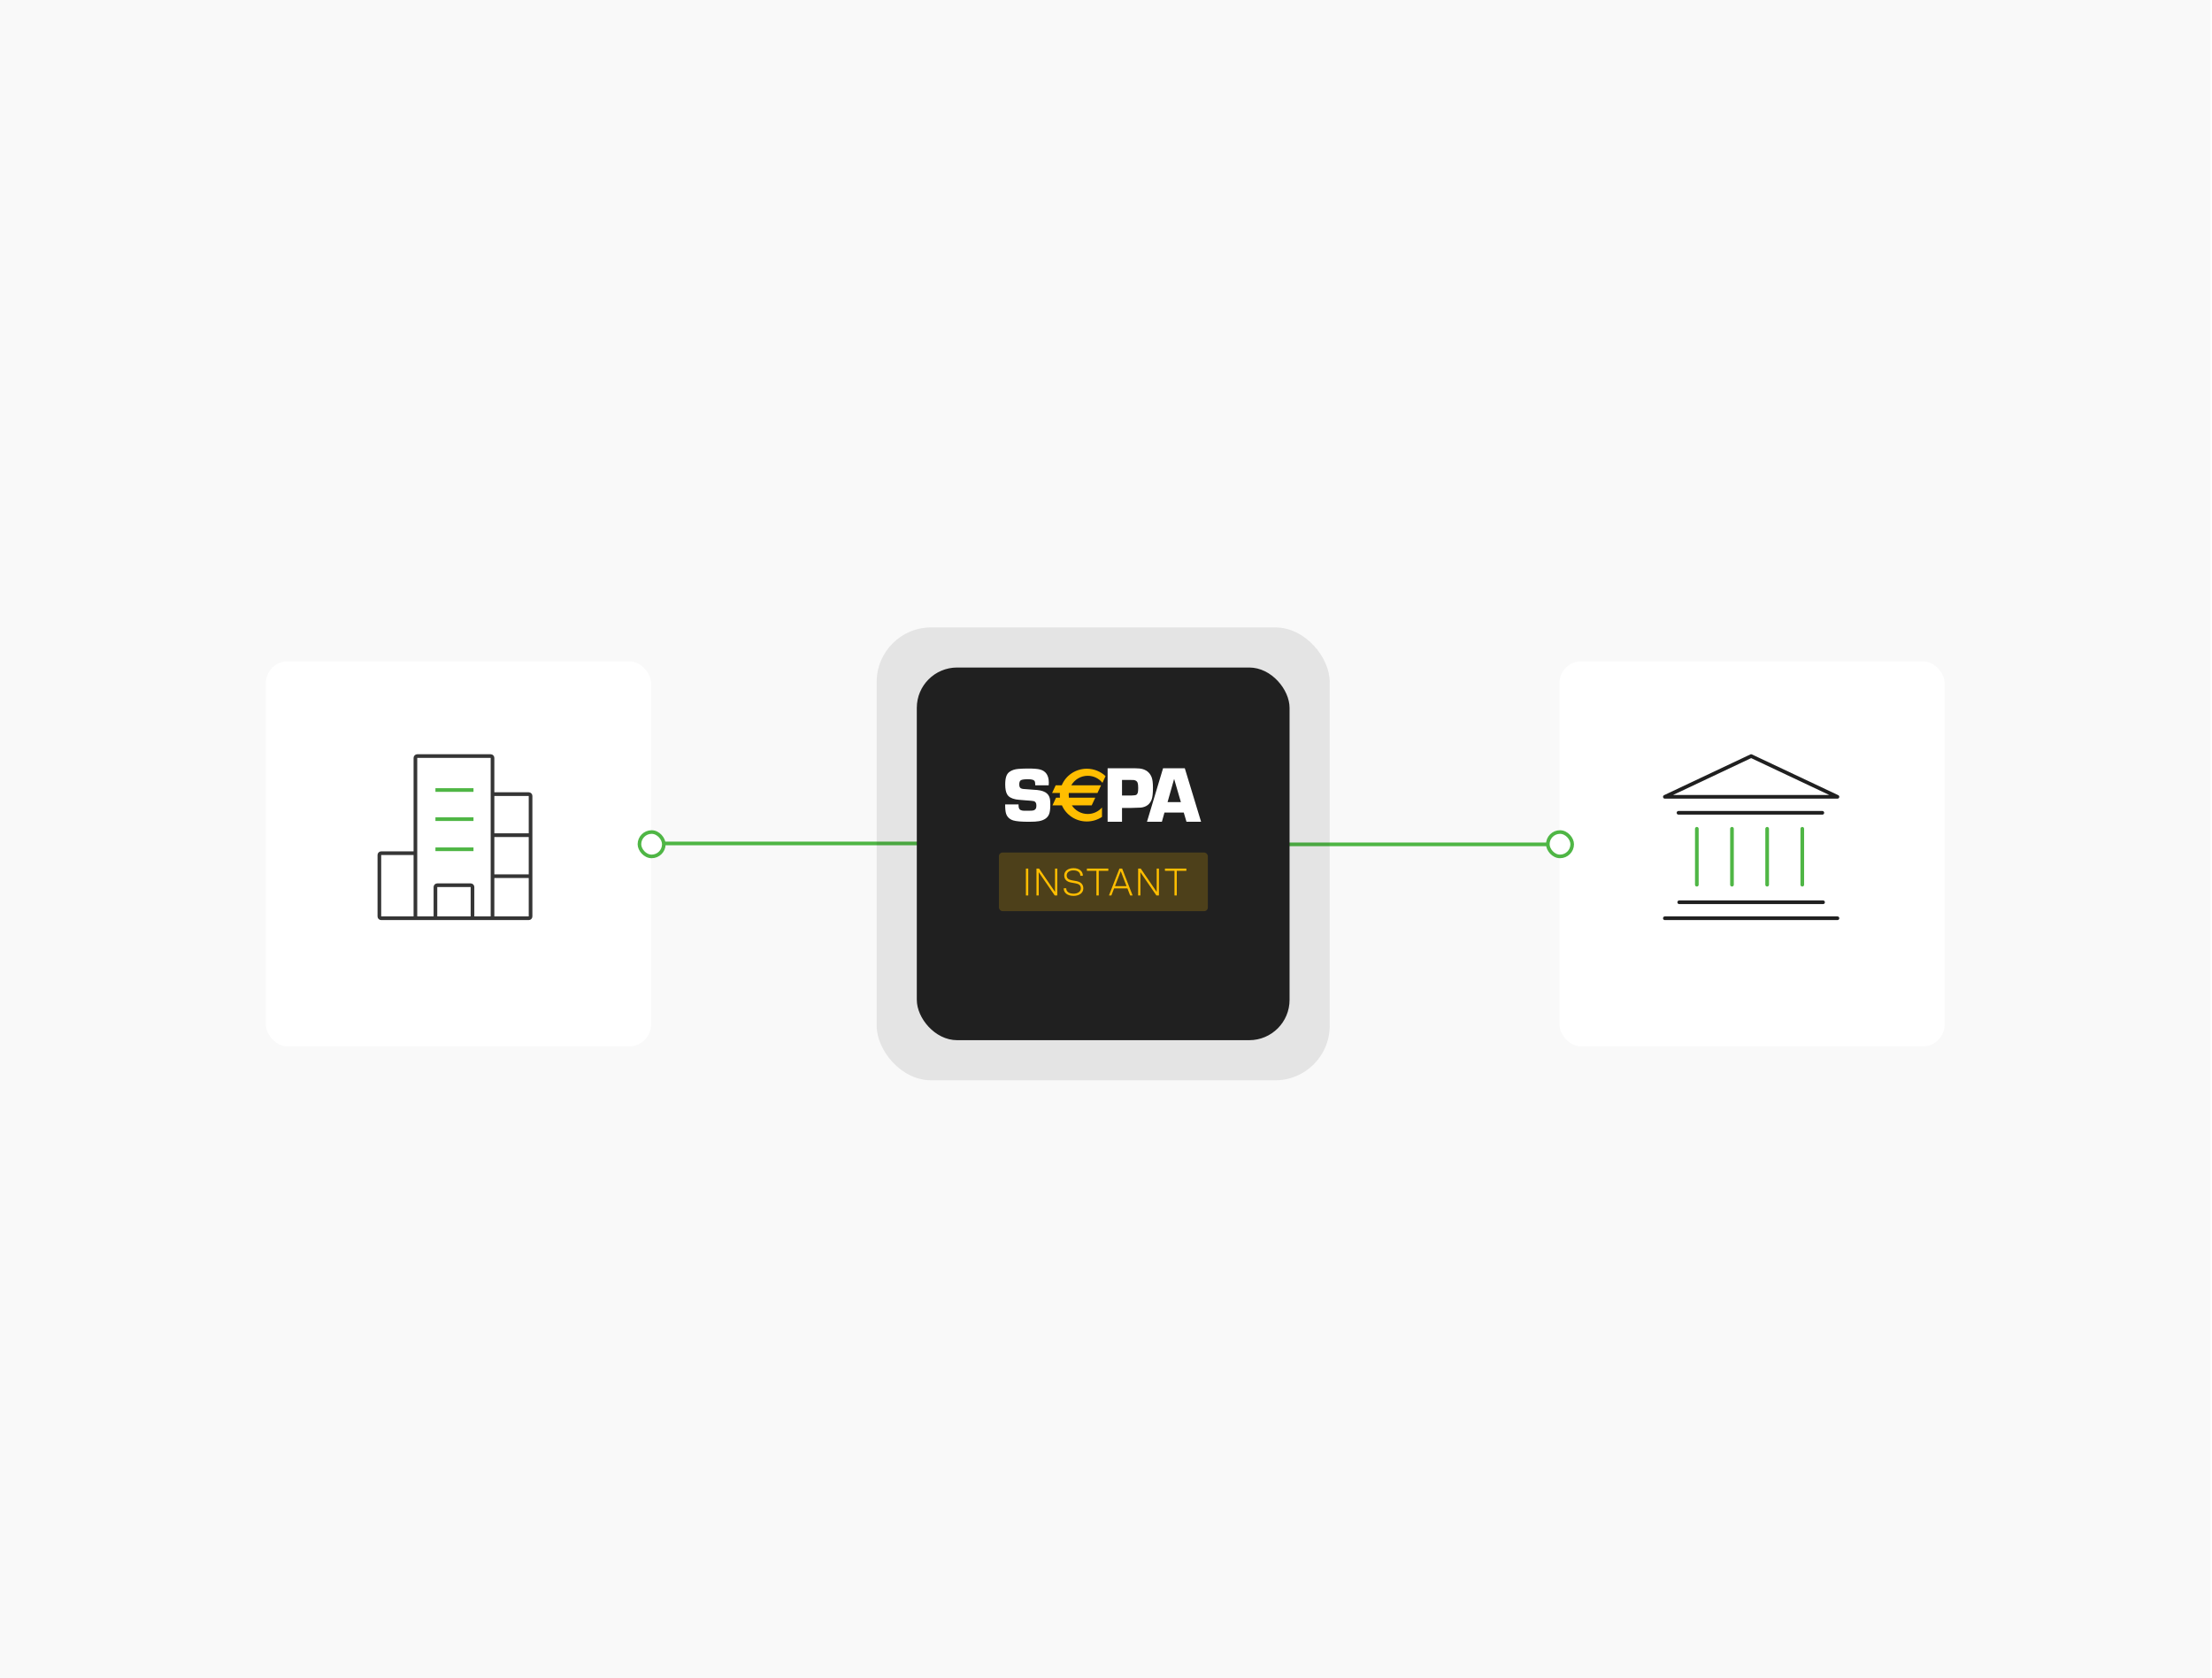 <svg xmlns="http://www.w3.org/2000/svg" fill="none" viewBox="0 0 585 444" height="444" width="585">
<rect fill="#F9F9F9" height="444" width="584.6"></rect>
<line stroke-width="0.969" stroke="#4FB645" y2="223.124" x2="242.969" y1="223.124" x1="172.186"></line>
<line stroke-width="0.969" stroke="#4FB645" y2="223.365" x2="409.22" y1="223.365" x1="337.44"></line>
<g filter="url(#filter0_dd_1158_16569)" opacity="0.1">
<rect fill="#202020" rx="14.413" height="119.802" width="119.802" y="162.099" x="231.856"></rect>
</g>
<g filter="url(#filter1_dd_1158_16569)">
<rect fill="#202020" rx="10.664" height="98.583" width="98.583" y="172.708" x="242.465"></rect>
</g>
<path fill="#FFBE00" d="M271.939 229.767V236.892H271.318V229.767H271.939ZM274.113 236.892V229.767H274.795L279.02 235.945V229.767H279.61V236.892H278.948L274.704 230.713V236.892H274.113ZM286.502 235.019C286.502 236.251 285.372 236.994 283.917 236.994C282.308 236.994 281.311 236.19 281.311 234.989H281.983C281.983 235.864 282.685 236.414 283.957 236.414C284.935 236.414 285.851 235.925 285.851 234.999C285.851 234.184 285.321 233.828 284.446 233.676L283.255 233.462C282.023 233.238 281.453 232.546 281.453 231.568C281.453 230.388 282.502 229.665 283.917 229.665C285.433 229.665 286.38 230.469 286.38 231.67H285.708C285.708 230.795 285.057 230.245 283.866 230.245C282.94 230.245 282.105 230.693 282.105 231.589C282.105 232.362 282.593 232.709 283.428 232.861L284.619 233.075C285.891 233.299 286.502 234.001 286.502 235.019ZM290.579 230.367V236.892H289.968V230.367H287.444V229.767H293.113V230.367H290.579ZM298.886 236.892L298.164 235.009H294.642L293.919 236.892H293.278L296.057 229.767H296.769L299.538 236.892H298.886ZM294.876 234.419H297.93L296.403 230.459L294.876 234.419ZM301 236.892V229.767H301.682L305.907 235.945V229.767H306.497V236.892H305.835L301.591 230.713V236.892H301ZM311.221 230.367V236.892H310.61V230.367H308.086V229.767H313.756V230.367H311.221Z"></path>
<rect fill="#FFBE00" rx="0.969" height="15.511" width="55.258" y="225.529" x="264.181" opacity="0.2"></rect>
<path fill="white" d="M277.341 207.75H273.796C273.796 207.168 273.727 206.778 273.591 206.579C273.38 206.285 272.798 206.138 271.845 206.138C270.919 206.138 270.306 206.222 270.006 206.392C269.707 206.562 269.557 206.932 269.557 207.501C269.557 208.017 269.69 208.357 269.956 208.519C270.146 208.635 270.398 208.702 270.712 208.723L271.427 208.773C272.959 208.875 273.916 208.946 274.298 208.987C275.51 209.109 276.388 209.432 276.933 209.954C277.362 210.361 277.618 210.894 277.7 211.551C277.747 211.945 277.771 212.39 277.771 212.885C277.771 214.025 277.662 214.859 277.445 215.388C277.05 216.359 276.163 216.972 274.783 217.23C274.205 217.339 273.321 217.393 272.131 217.393C270.146 217.393 268.762 217.275 267.981 217.037C267.022 216.746 266.39 216.157 266.084 215.269C265.913 214.775 265.829 213.952 265.829 212.8H269.374C269.374 212.928 269.375 213.026 269.375 213.094C269.375 213.709 269.551 214.104 269.904 214.28C270.149 214.402 270.444 214.466 270.791 214.473H272.094C272.759 214.473 273.184 214.439 273.367 214.371C273.693 214.243 273.907 214.036 274.009 213.751C274.063 213.575 274.09 213.348 274.09 213.069C274.09 212.446 273.863 212.067 273.408 211.931C273.238 211.877 272.448 211.802 271.037 211.707C269.903 211.626 269.116 211.548 268.676 211.473C267.515 211.256 266.741 210.809 266.355 210.131C266.016 209.555 265.846 208.684 265.846 207.518C265.846 206.63 265.938 205.918 266.121 205.383C266.305 204.847 266.6 204.441 267.008 204.163C267.606 203.736 268.371 203.485 269.302 203.41C270.076 203.342 270.936 203.308 271.881 203.308C273.369 203.308 274.429 203.394 275.061 203.563C276.604 203.978 277.376 205.139 277.376 207.047C277.376 207.203 277.364 207.437 277.341 207.75Z"></path>
<path fill="white" d="M292.927 217.392V203.232H298.481H299.353H300.027C301.001 203.232 301.744 203.312 302.254 203.471C303.422 203.837 304.206 204.586 304.607 205.718C304.814 206.312 304.918 207.207 304.918 208.402C304.918 209.838 304.803 210.87 304.575 211.499C304.12 212.741 303.183 213.457 301.767 213.642C301.601 213.67 300.892 213.695 299.642 213.715L299.01 213.736H296.738V217.392H292.927ZM296.738 210.451H299.113C299.867 210.425 300.325 210.367 300.49 210.276C300.715 210.152 300.866 209.904 300.941 209.532C300.99 209.285 301.014 208.917 301.014 208.428C301.014 207.829 300.966 207.385 300.87 207.095C300.733 206.689 300.404 206.442 299.885 206.352C299.781 206.338 299.535 206.331 299.145 206.331H296.738V210.451Z"></path>
<path fill="white" d="M313.06 214.945H307.964L307.28 217.392H303.337L307.591 203.232H313.34L317.647 217.392H313.787L313.06 214.945ZM312.303 212.187L310.517 206.049L308.784 212.187H312.303Z"></path>
<path fill="#FFBE00" d="M287.667 205.225C289.239 205.225 290.642 205.949 291.564 207.083L292.385 205.322C291.101 204.108 289.352 203.359 287.424 203.359C284.421 203.359 281.852 205.172 280.798 207.74H279.196L278.25 209.768H280.311C280.295 209.956 280.285 210.144 280.285 210.336C280.285 210.568 280.297 210.798 280.32 211.025H279.285L278.339 213.053H280.847C281.931 215.556 284.468 217.312 287.424 217.312C288.913 217.312 290.295 216.866 291.44 216.103V213.618C290.518 214.667 289.17 215.33 287.667 215.33C285.911 215.33 284.365 214.424 283.466 213.053H288.717L289.663 211.025H282.693C282.657 210.781 282.638 210.531 282.638 210.277C282.638 210.105 282.646 209.935 282.663 209.768H290.249L291.195 207.74H283.319C284.19 206.237 285.811 205.225 287.667 205.225Z"></path>
<g filter="url(#filter2_d_1158_16569)">
<rect fill="white" rx="5.817" height="101.885" width="101.885" y="171.058" x="70.302"></rect>
</g>
<path stroke-width="0.969" stroke="#202020" d="M109.863 225.7H100.815C100.547 225.7 100.33 225.917 100.33 226.185V242.428C100.33 242.696 100.547 242.913 100.815 242.913H109.863M109.863 225.7V200.499C109.863 200.231 110.08 200.014 110.348 200.014H129.769C130.036 200.014 130.253 200.231 130.253 200.499V210.077M109.863 225.7V242.913M130.253 210.077H139.831C140.099 210.077 140.316 210.294 140.316 210.562V220.934M130.253 210.077V220.934M109.863 242.913H115.159M130.253 231.791V242.119V242.913M130.253 231.791H140.316M130.253 231.791V220.934M140.316 231.791V242.428C140.316 242.696 140.099 242.913 139.831 242.913H130.253M140.316 231.791V220.934M130.253 220.934H140.316M115.159 242.913V234.659C115.159 234.391 115.376 234.174 115.644 234.174H124.472C124.74 234.174 124.957 234.391 124.957 234.659V242.913M115.159 242.913H124.957M124.957 242.913H130.253" opacity="0.9"></path>
<path stroke-width="0.969" stroke="#4FB645" d="M115.159 224.668H125.222M115.159 216.698H125.222M115.159 208.992H125.222"></path>
<g filter="url(#filter3_d_1158_16569)">
<rect fill="white" rx="5.817" height="101.885" width="101.885" y="171.058" x="412.414"></rect>
</g>
<path stroke-linecap="round" stroke-width="0.969" stroke="#202020" d="M440.299 242.913H485.944"></path>
<path stroke-linejoin="round" stroke-linecap="round" stroke-width="0.969" stroke="#202020" fill="white" d="M485.944 210.791H440.299L463.121 200.014L485.944 210.791Z"></path>
<path stroke-linecap="round" stroke-width="0.969" stroke="#202020" d="M444.099 238.684H482.136"></path>
<path stroke-linecap="round" stroke-width="0.969" stroke="#202020" d="M443.909 215.019H481.947"></path>
<path stroke-linecap="round" stroke-width="0.969" stroke="#4FB645" d="M458.05 234.038L458.05 219.246"></path>
<path stroke-linecap="round" stroke-width="0.969" stroke="#4FB645" d="M467.352 234.038L467.352 219.246"></path>
<path stroke-linecap="round" stroke-width="0.969" stroke="#4FB645" d="M476.643 234.038L476.643 219.246"></path>
<path stroke-linecap="round" stroke-width="0.969" stroke="#4FB645" d="M448.757 234.038L448.757 219.246"></path>
<rect stroke-width="0.953" stroke="#4FB645" fill="white" rx="3.223" height="6.447" width="6.447" y="220.108" x="169.111"></rect>
<rect stroke-width="0.953" stroke="#4FB645" fill="white" rx="3.223" height="6.447" width="6.447" y="220.108" x="409.346"></rect>
<defs>
<filter color-interpolation-filters="sRGB" filterUnits="userSpaceOnUse" height="135.313" width="135.313" y="158.221" x="224.101" id="filter0_dd_1158_16569">
<feFlood result="BackgroundImageFix" flood-opacity="0"></feFlood>
<feColorMatrix result="hardAlpha" values="0 0 0 0 0 0 0 0 0 0 0 0 0 0 0 0 0 0 127 0" type="matrix" in="SourceAlpha"></feColorMatrix>
<feOffset dy="3.878"></feOffset>
<feGaussianBlur stdDeviation="3.878"></feGaussianBlur>
<feColorMatrix values="0 0 0 0 0.231 0 0 0 0 0.38 0 0 0 0 0.957 0 0 0 0.07 0" type="matrix"></feColorMatrix>
<feBlend result="effect1_dropShadow_1158_16569" in2="BackgroundImageFix" mode="normal"></feBlend>
<feColorMatrix result="hardAlpha" values="0 0 0 0 0 0 0 0 0 0 0 0 0 0 0 0 0 0 127 0" type="matrix" in="SourceAlpha"></feColorMatrix>
<feOffset></feOffset>
<feGaussianBlur stdDeviation="1.939"></feGaussianBlur>
<feColorMatrix values="0 0 0 0 0.231 0 0 0 0 0.38 0 0 0 0 0.957 0 0 0 0.06 0" type="matrix"></feColorMatrix>
<feBlend result="effect2_dropShadow_1158_16569" in2="effect1_dropShadow_1158_16569" mode="normal"></feBlend>
<feBlend result="shape" in2="effect2_dropShadow_1158_16569" in="SourceGraphic" mode="normal"></feBlend>
</filter>
<filter color-interpolation-filters="sRGB" filterUnits="userSpaceOnUse" height="114.093" width="114.094" y="168.83" x="234.709" id="filter1_dd_1158_16569">
<feFlood result="BackgroundImageFix" flood-opacity="0"></feFlood>
<feColorMatrix result="hardAlpha" values="0 0 0 0 0 0 0 0 0 0 0 0 0 0 0 0 0 0 127 0" type="matrix" in="SourceAlpha"></feColorMatrix>
<feOffset dy="3.878"></feOffset>
<feGaussianBlur stdDeviation="3.878"></feGaussianBlur>
<feColorMatrix values="0 0 0 0 0.231 0 0 0 0 0.38 0 0 0 0 0.957 0 0 0 0.07 0" type="matrix"></feColorMatrix>
<feBlend result="effect1_dropShadow_1158_16569" in2="BackgroundImageFix" mode="normal"></feBlend>
<feColorMatrix result="hardAlpha" values="0 0 0 0 0 0 0 0 0 0 0 0 0 0 0 0 0 0 127 0" type="matrix" in="SourceAlpha"></feColorMatrix>
<feOffset></feOffset>
<feGaussianBlur stdDeviation="1.939"></feGaussianBlur>
<feColorMatrix values="0 0 0 0 0.231 0 0 0 0 0.38 0 0 0 0 0.957 0 0 0 0.06 0" type="matrix"></feColorMatrix>
<feBlend result="effect2_dropShadow_1158_16569" in2="effect1_dropShadow_1158_16569" mode="normal"></feBlend>
<feBlend result="shape" in2="effect2_dropShadow_1158_16569" in="SourceGraphic" mode="normal"></feBlend>
</filter>
<filter color-interpolation-filters="sRGB" filterUnits="userSpaceOnUse" height="109.64" width="109.64" y="171.058" x="66.424" id="filter2_d_1158_16569">
<feFlood result="BackgroundImageFix" flood-opacity="0"></feFlood>
<feColorMatrix result="hardAlpha" values="0 0 0 0 0 0 0 0 0 0 0 0 0 0 0 0 0 0 127 0" type="matrix" in="SourceAlpha"></feColorMatrix>
<feOffset dy="3.878"></feOffset>
<feGaussianBlur stdDeviation="1.939"></feGaussianBlur>
<feColorMatrix values="0 0 0 0 0 0 0 0 0 0 0 0 0 0 0 0 0 0 0.05 0" type="matrix"></feColorMatrix>
<feBlend result="effect1_dropShadow_1158_16569" in2="BackgroundImageFix" mode="normal"></feBlend>
<feBlend result="shape" in2="effect1_dropShadow_1158_16569" in="SourceGraphic" mode="normal"></feBlend>
</filter>
<filter color-interpolation-filters="sRGB" filterUnits="userSpaceOnUse" height="109.64" width="109.64" y="171.058" x="408.536" id="filter3_d_1158_16569">
<feFlood result="BackgroundImageFix" flood-opacity="0"></feFlood>
<feColorMatrix result="hardAlpha" values="0 0 0 0 0 0 0 0 0 0 0 0 0 0 0 0 0 0 127 0" type="matrix" in="SourceAlpha"></feColorMatrix>
<feOffset dy="3.878"></feOffset>
<feGaussianBlur stdDeviation="1.939"></feGaussianBlur>
<feColorMatrix values="0 0 0 0 0 0 0 0 0 0 0 0 0 0 0 0 0 0 0.05 0" type="matrix"></feColorMatrix>
<feBlend result="effect1_dropShadow_1158_16569" in2="BackgroundImageFix" mode="normal"></feBlend>
<feBlend result="shape" in2="effect1_dropShadow_1158_16569" in="SourceGraphic" mode="normal"></feBlend>
</filter>
</defs>
</svg>
